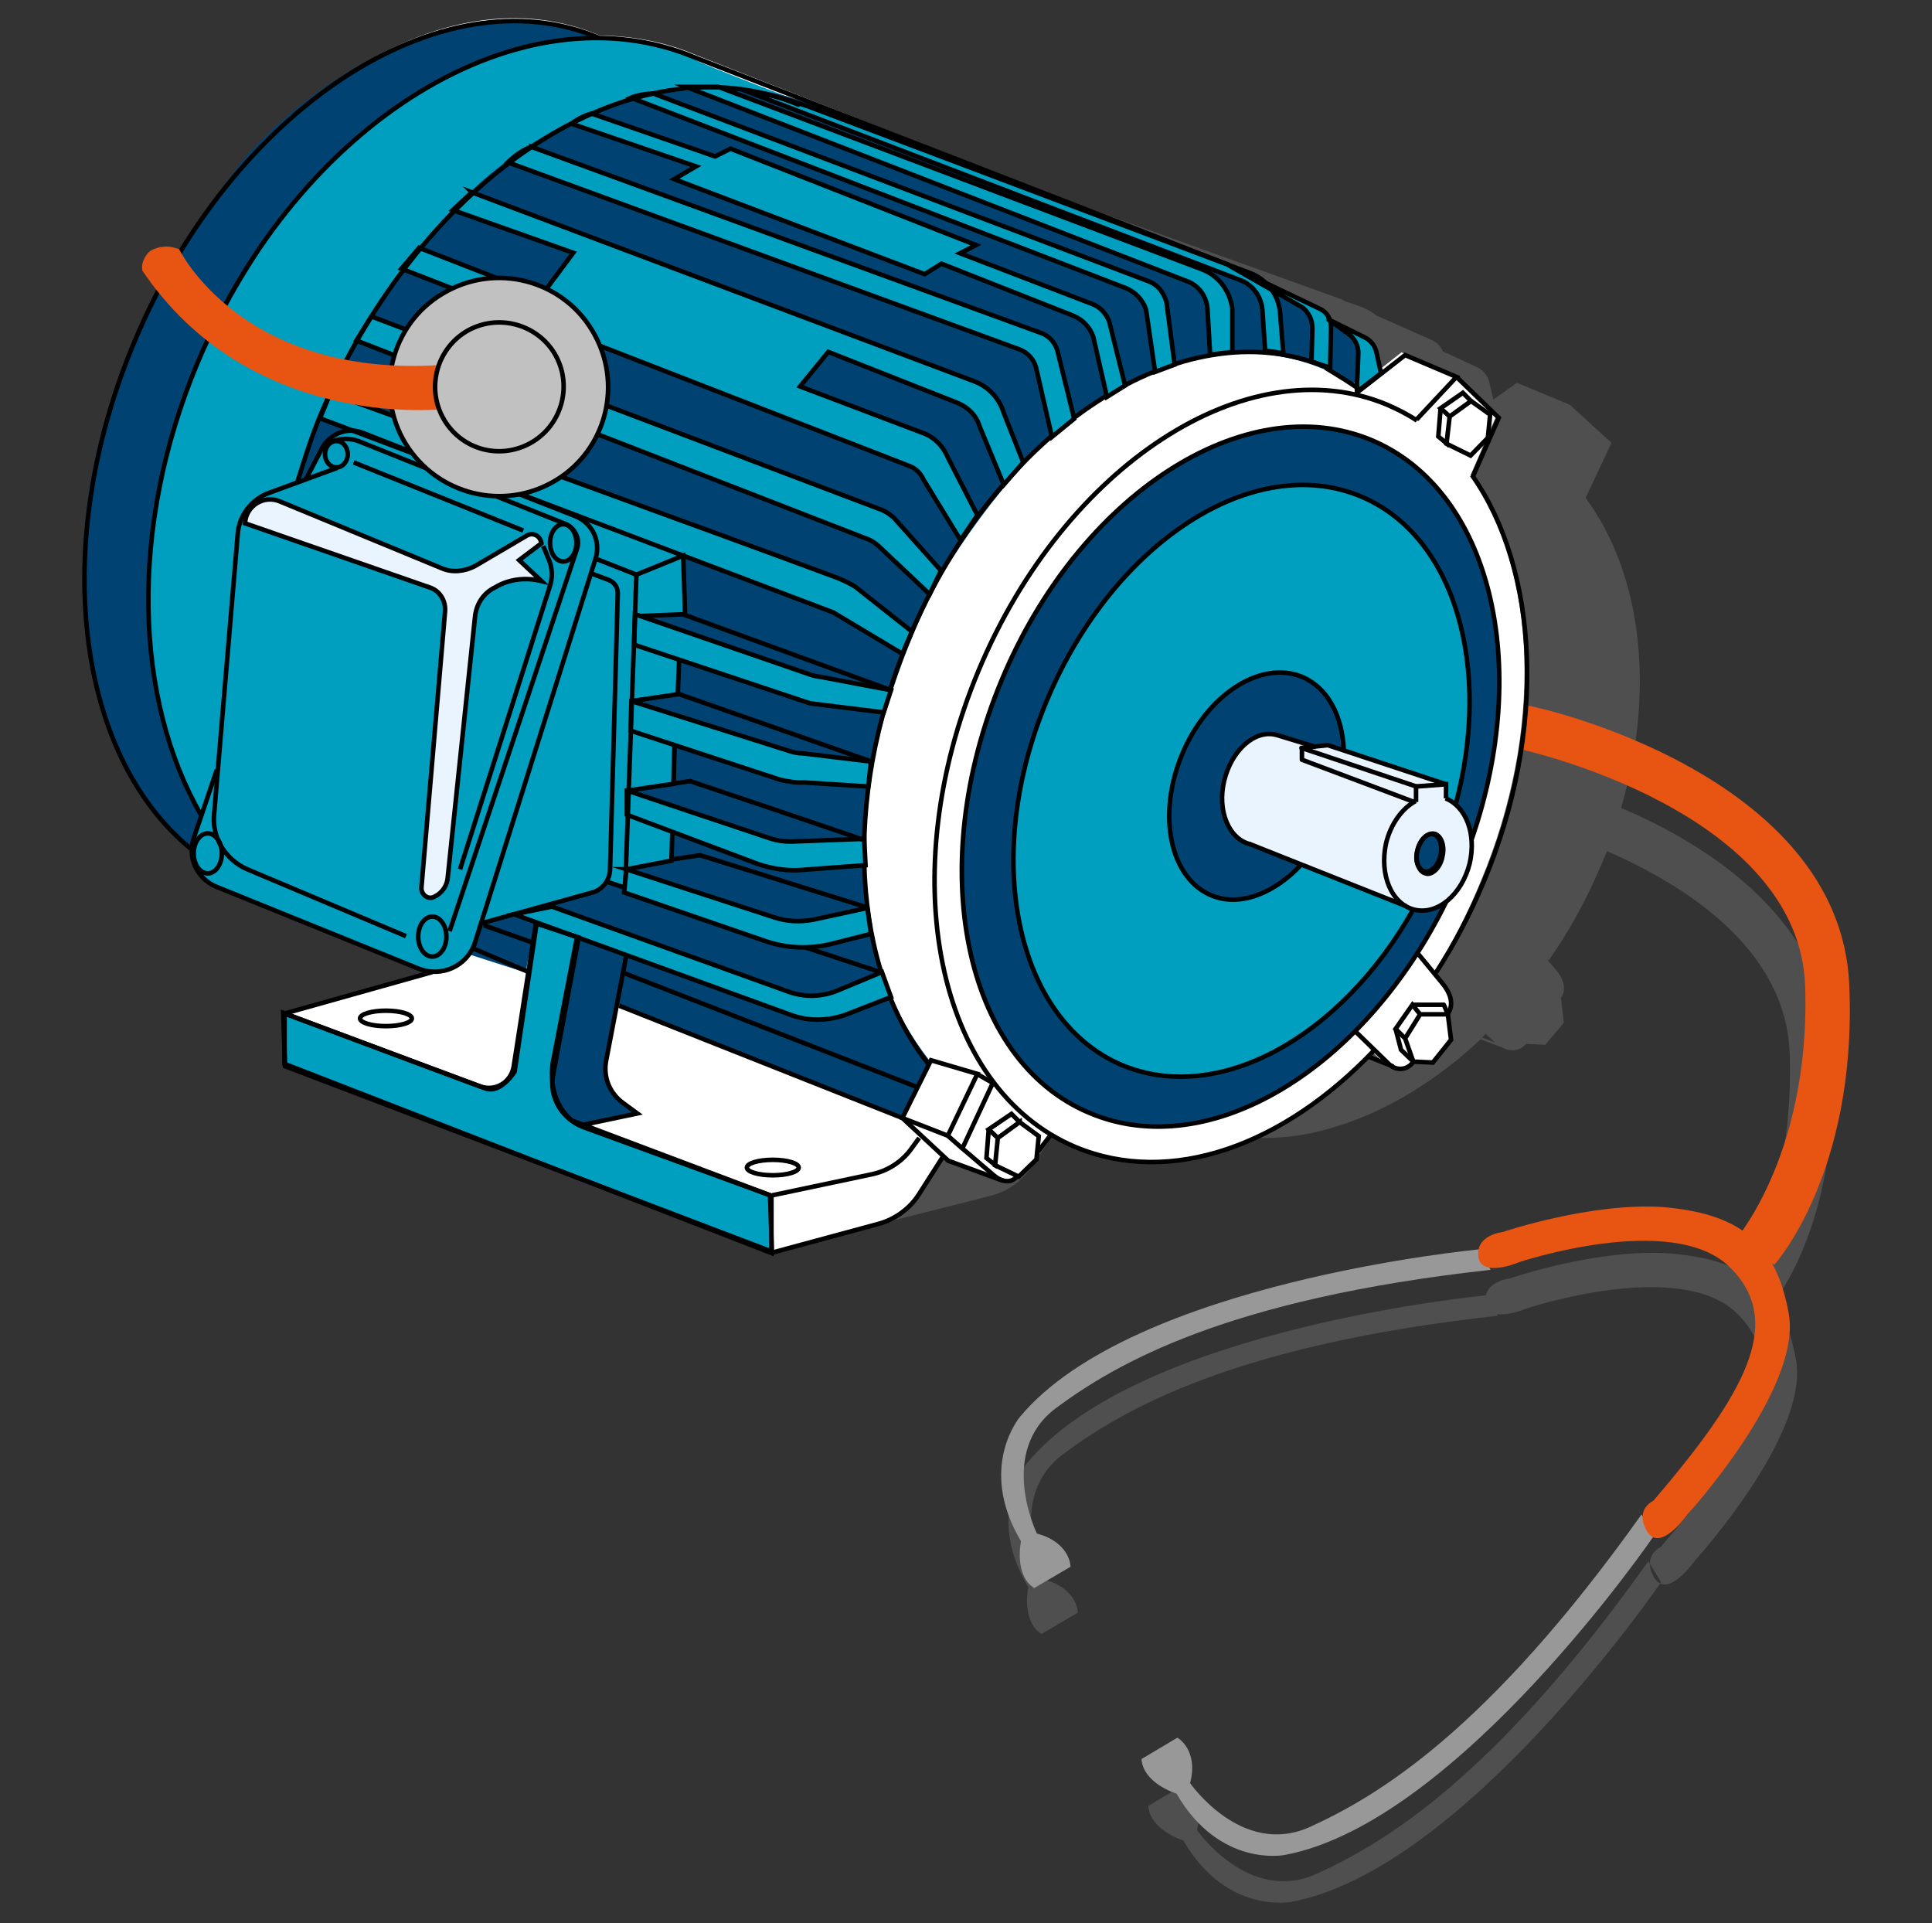 <?xml version="1.0" encoding="UTF-8"?>
<svg id="_圖層_1" data-name="圖層_1" xmlns="http://www.w3.org/2000/svg" xmlns:xlink="http://www.w3.org/1999/xlink" version="1.1" viewBox="0 0 425 423">
  <rect x="0" y="0" width="425" height="423" fill="#333333" stroke="none"/>
  <!-- Generator: Adobe Illustrator 29.0.1, SVG Export Plug-In . SVG Version: 2.1.0 Build 192)  -->
  <defs>
    <style>
      .st0, .st1, .st2, .st3, .st4 {
        fill: none;
      }

      .st5, .st6 {
        fill: #eaf4ff;
      }

      .st7 {
        isolation: isolate;
        opacity: .2;
      }

      .st7, .st8 {
        fill: #c1c1c1;
      }

      .st9, .st10 {
        fill: #009ebf;
      }

      .st1 {
        stroke-miterlimit: 10;
        stroke-width: 1px;
      }

      .st1, .st2, .st11, .st12, .st10, .st3, .st4, .st6, .st8 {
        stroke: #000;
      }

      .st2 {
        stroke-linecap: round;
      }

      .st2, .st4 {
        stroke-linejoin: round;
      }

      .st11, .st13 {
        fill: #004372;
      }

      .st11, .st12, .st10, .st3, .st6, .st8 {
        stroke-miterlimit: 10;
      }

      .st12, .st14 {
        fill: #fff;
      }

      .st15 {
        fill: #989898;
      }

      .st16 {
        clip-path: url(#clippath);
      }

      .st17 {
        fill: #e85513;
      }
    </style>
    <clipPath id="clippath">
      <path class="st0" d="M40.2,54.5s-12.4-2.8-8,8.7l33.5,50.8,57.1,12.7,29-41.7-11.5-32.2-56.7-22.4-43.4,24.1h0Z"/>
    </clipPath>
  </defs>
  <path class="st7" d="M403.2,231.5c-1.3-28.8-26.8-45.4-46.6-53.8,7.5-25.6,4.7-51.3-7.8-68.2l5.7-12.1-9.1-8.3h.1c0,0-11.8-4.9-11.8-4.9l-5.2,3.7-.9-3.9c-.4-1.5-1.4-2.7-2.8-3.3l-7.4-3.4c-.4-1-1.1-1.8-2.2-2.4l-12.4-5.5c-.9-.7-2-1.4-3.1-1.8l-3.9-1.4-.8-.4h0c0,0-117.5-42.3-117.5-42.3-6.8-2.7-14-4-21.3-4.1-16.9-6.5-36.9-3.7-56.3,8.2-19.4,11.8-35.8,31.1-46.2,54.1-18.4,40.9-13.2,84.8,12.5,104.4l.2-.2c0,3.3,2,6.5,5.5,7.8l44.7,16.9c.6.2,1.1.4,1.8.5l-31.2,8.1h-.4c0-.1,0,10.9,0,10.9l107.3,38.8.5.2v-.2l23-5.8c3.8-.9,7.1-3.2,9.2-6.3l5.1-7.5.9.7,11.1,3.7c.7.4,1.5.6,2.1.6h.3c.8-.1,1.5-.5,2-1h.3c0,.1,4.1-3.7,4.1-3.7l.2-1.7h.1c0,.1,2.8-3.1,2.8-3.1,1.7.9,3.3,1.8,5.2,2.4,5.3,2,11,3.1,16.9,3.1s11-.9,16.6-2.7c10.8-3.4,21.6-10,31.2-19l4.8,1.8c.6.4,1.4.6,2.1.6h.4c1.1-.1,2-.6,2.7-1.4l4.2.2,4.1-4.8-.6-5.5c1.2-1.8.7-4.1-1.3-6.4l-1.8-2.1.4.2c4.1-5.8,7.6-12.1,10.5-18.6.8-1.8,1.6-3.6,2.3-5.4,17.6,7.7,39.5,21.7,40.2,44.7,1.2,38.8-16.3,54.1-14.3,52.1l8.1,5.9c-.2,0,17.5-16.8,15.7-58.4h0ZM326,228.2l.8-.8,2.1,1.9-2.9-1.1ZM365.4,348s-43.2,63.2-81.3,70.3c0,0-14.3,2.9-23.8-13.5,0,0-7.3-2.2-7.7-7.6l7.9-4.7s4.7,2.6,2.8,10c0,0,11.3,16.3,26.2,9.7,14.8-6.7,39.1-21,73.1-68.8l2.8,4.6h0ZM327,284.9s-76.2,7.1-101,36.8c0,0-9.5,11.1.2,27.4,0,0-1.6,7.4,2.9,10.3l8-4.7s0-5.3-7.4-7.3c0,0-8.8-17.9,4.2-27.6,13.1-9.7,37.4-24,95.6-30.4l-2.5-4.5h0ZM332.1,281.2s-5.9.6-5.3,5.4,9,1.2,9,1.2c0,0,33.6-11.2,46.2,1s3.2,28.2-16.7,51.5c0,0-4.2,1.8-1.4,6.7,2.9,4.9,8.9-3.7,8.9-3.7,0,0,25.2-27.6,22.3-44.1s-11.6-22.1-27.6-23.5c-16-1.2-35.4,5.5-35.4,5.5Z"/>
  <path class="st14" d="M325.8,193.7c13.6-32.5,12.6-67.5-2.3-89.2l5.6-12.9-9.1-8.8h.1c0,0-11.8-5.3-11.8-5.3l-5.1,4-.9-4.1c-.4-1.6-1.4-2.9-2.8-3.6l-7.4-3.6c-.4-1.1-1.1-2-2.2-2.6l-12.4-5.9c-.9-.8-1.9-1.5-3.1-1.9l-3.8-1.5-.8-.4h0c0,0-116.7-45.8-116.7-45.8-6.8-2.9-13.9-4.2-21.2-4.3h0c-16.8-7.2-36.7-4.1-56,8.7-19.3,12.8-35.6,33.4-45.9,58.1-18.3,44.1-13.1,91.2,12.4,112.1l.2-.2c0,3.6,2,7,5.5,8.4l44.5,18.1c.6.2,1.1.4,1.8.6l-31,8.8h-.4c0-.1,0,11.6,0,11.6l106.8,41.6.5.2v-.2l23-6.3c3.8-1,7-3.4,9.1-6.7l5.1-8,.9.8,11,4c.7.5,1.5.6,2.1.6h.3c.7-.1,1.5-.5,2-1.1h.3c0,.1,4.1-4,4.1-4l.2-1.8h.1c0,.1,2.8-3.3,2.8-3.3,1.7,1,3.3,1.8,5.1,2.6,5.3,2.2,10.9,3.3,16.8,3.3s11-.9,16.5-2.9c10.8-3.6,21.4-10.6,31-20.4l4.8,1.9c.6.5,1.4.6,2.1.6h.4c1-.1,2-.6,2.7-1.5l4.2.2,4.1-5.2-.6-6c1.2-2,.7-4.3-1.3-6.8l-1.8-2.2.4.2c3.7-6,7.2-12.8,10.1-19.9h0ZM300.8,231.9l.8-.8,2.1,2-2.9-1.2Z"/>
  <path class="st17" d="M390.3,278.2s18.3-20.1,16.5-61.6c-2-46.1-67.8-61-70.7-61.4l-1.2,9.7s61,13.4,62.2,52.1c1.2,38.7-17,57.3-14.9,55.3l8.1,5.9h0Z"/>
  <path class="st13" d="M34,178.6l-3.6-4.7S-8.8,115.4,53.4,35.3c0,0,28.9-35.6,68.9-30.1,0,0,8,1.8,12.9,4.3,4.8,2.6,73.3,26.5,73.3,26.5l-86.7,147.1-6.2,30.8-58.2-18.7c-9.1-2.8-17.4-8.6-23.4-16.6ZM137.8,212.3l-2,8.6,62.8,25.3,3.5-8.2-64.3-25.7Z"/>
  <path class="st13" d="M127.1,205.4l-4.7,26.6s-3.9,10.9,5.2,15.6l12.9-2.7s-8.4-3.5-7.4-11.1,4.5-24.2,4.5-24.2c0,0-10.5-4.2-10.5-4.2Z"/>
  <path class="st10" d="M118.1,202.7l-4.9,33s-3,4.9-6.4,3.7-44.5-16.6-44.5-16.6l.4,11.7,107.1,40.8-.4-12.4-43.5-16.4s-5.5-3.7-4.3-12.7l5.5-28.5-9-2.6h0Z"/>
  <path class="st9" d="M223.4,40.4s-65.3-24.6-70.2-27.1-12.9-4.3-12.9-4.3c-40-5.5-72.1,30.8-72.1,30.8C6,119.7,43.6,178.3,43.6,178.3l.5.3-1.3,5.9s-1.8,7.6,5.5,11.1,46.4,18.4,46.4,18.4c0,0,5.5.4,7.8-3.3,1-1.7,2.1-5,2.9-8.1l49-5.9S223.4,40.4,223.4,40.4Z"/>
  <path class="st13" d="M65.2,105.6S92.3,12.6,165.9,20.1c0,0,1.8-1.6,20.6,5.8l85.3,34.5,17.9,8,10.1,7.1-.3,8.7h-2.5s-44.3-31.1-89.6,41.9c0,0-37,63.4-3,107.1l-2.5,5.8-64.6-24.6.9-4.6-20.6-6.5-.9,4.3-10.5-4.6,23-6.2s3-.6,4.3-2.8l3.7,1.6.3-4.3,10.5-2.1v-11.4l-9.6-4,9.2-1.2.3-10.5-8.9-7.7,9.9-1.8.3-11.4-8.9-5.5,10.5-.3-.6-13.6-72.6-26.6c-2.1-.8-4.5.1-5.6,2.1l-4.5,8.2h-2.3q0,.1,0,.1Z"/>
  <path class="st11" d="M318.2,198.2c-18.1,37-52.2,57.7-78.5,46.6-27.8-11.6-36.4-54.2-19.4-95.1s53.6-64.5,81.4-52.9c26.2,11,35.4,49.4,22,87.9"/>
  <path class="st10" d="M310.9,200c-15.8,28.1-42.8,43.1-64,34.3-23.6-9.9-31.1-45.9-16.5-80.5s45.4-54.5,69-44.6c20.7,8.7,28.9,37.6,20.8,67.8"/>
  <path class="st11" d="M286.4,190c-6,6.5-13.7,9.6-20,6.9-9-3.8-11.9-17.6-6.4-30.9,5.5-13.3,17.4-20.9,26.5-17.1,5.6,2.4,8.8,8.6,9.1,16.1"/>
  <path class="st3" d="M323.8,104.5c14.6,20.7,16.7,55.8,2.6,89.4-3,7.2-6.5,13.8-10.5,20M302.4,230.9c-20,21.1-44.9,30.1-65.8,21.4-30.7-12.9-40.2-59.8-21.3-104.9s59.1-71.2,89.8-58.4c2.3,1,4.5,2.1,6.6,3.5"/>
  <path class="st3" d="M204.3,234.1c-16.7-20.8-19.4-57.9-4.3-93.8,19.3-46,60.3-72.6,91.6-59.6M42,186.7c-25.2-20.6-31.2-66.9-12.4-111.6C51,24,97-6.3,131.7,8.3"/>
  <path class="st3" d="M44.3,179.4c-14.7-25.4-16.1-63.2-.8-99.7C65.7,26.7,114.8-3.4,153,12.7l117.4,45.6"/>
  <path class="st3" d="M74.2,102.9l-15,5.5c-3.9,1.4-6.6,5-6.9,9l-5.2,61.7c-.5,5.2,2.5,10,7.3,12.1l34.9,14.7"/>
  <path class="st10" d="M165.6,20.6l107.2,41c2.8,1,4.7,3.7,4.9,6.6l.6,8.9,4,.6-.7-8.9c-.3-3.9-2.9-7.3-6.5-8.7l-96.8-36.5c-.1,0-9.7-3.6-12.7-3h0Z"/>
  <path class="st10" d="M271.1,77.4v-9.4c-.5-4-3-7.4-6.8-8.8l-106.3-40.1h-7.1l110.1,42.7c2.6.9,4.3,3.2,4.6,5.9l.6,10.3s4.9-.6,4.9-.6ZM270.2,58.3l20.3,9.7c1.4.7,2.3,2.2,2.3,3.9l-.2,9-4.1-1.4.2-7.3c0-1.8-.8-3.5-2.2-4.6l-16.3-9.3h0Z"/>
  <path class="st10" d="M292.3,70.3l7.9,3.9c1.3.6,2.3,1.9,2.6,3.3l1,4.6-5.3,4.1v-2.3c.1,0,.3-6.2.3-6.2,0-1.5-.6-2.9-1.7-3.9l-4.8-3.5h0Z"/>
  <path class="st3" d="M298.7,86.2l10.4-8.1,11.3,4.8-8.8,9.4M320.4,82.9l9.3,9-5.7,12.9"/>
  <path class="st3" d="M323.6,88.2l-4.7,3.4-.7,6,5.3,2.6,3.8-3.9.5-5.1-4.2-3Z"/>
  <path class="st3" d="M323.6,88.2l-1.8-1.8-4.9,3.4,2,1.8M318.9,98.1l-2.5-2.1.5-6.2M224.3,246.8l-4.8,3.5-.6,6,5.2,2.5,3.9-3.8.5-5.1-4.2-3.1ZM224.3,246.8l-1.8-1.8-5,3.4,2,1.9"/>
  <path class="st3" d="M219.5,256.7l-2.5-2,.5-6.3"/>
  <path class="st10" d="M143.8,20.6l108.7,41.2c2.2.8,3.4,2.4,4.1,4.6l1.8,13.8-4.3,1.6-2-13.7c-.7-2.2-2.5-4-4.6-4.8l-108.7-41.8s2-.9,5-.9Z"/>
  <path class="st10" d="M130.2,25l27.1,9.4,3.4-1.7,54,21.2-3.5,1.8,28.9,11.1c1.8.6,3.2,2.1,3.9,3.9l3.5,14.1-4,2.5-3-13.2c-.7-2.1-2.4-3.9-4.5-4.7l-28.9-11.4-3.7,2.3-55.1-20.9,4.8-2.8-27.4-9.4c0,0,2.3-1.8,4.5-2.2h0Z"/>
  <path class="st10" d="M116.9,32.3l112,40.9c1.8.6,3.1,2,3.7,3.9l3.7,15-4.9,4-3.5-15.3c-.5-1.8-1.8-3.2-3.5-3.9l-112.7-41.2s2.6-2.6,5.2-3.4Z"/>
  <path class="st10" d="M103.8,42.3l110.6,41.6c3.1,1.2,5.4,3.7,6.4,6.9l4.3,10.9-4.3,4.9-5.3-12.8c-.7-2.4-2.5-4.2-4.9-5.2l-28.4-11.2-6.2,7.6,27.2,10.3c2.4.9,4.3,2.9,5.3,5.3l6.5,12.7-3.7,5.5-8.2-13.4c-.6-1.4-1.8-2.5-3.3-3l-111.5-43.3,3.9-4.6,26.9,10.5,7-9.4-26.5-9.4s4.2-3.9,4.2-3.9ZM81.7,69.6l112.4,42.6c1.1.5,2.1,1.2,2.9,2.1l10,11.2-2.5,5.2-10.7-10.1c-1-1-2.1-1.8-3.4-2.2l-112-43.5,3.3-5.3h0ZM72.7,86.4c.6.2,95.8,34.8,111.5,40.7,1.4.6,2.8,1.2,4,2l12.4,9.8-2.1,4.9-15.2-9.1-112.9-42.7s2.3-5.6,2.3-5.6ZM139.7,135.1l38.3,13.2c.8.3,1.8.5,2.6.6l15.4,2.9-1.6,4.9-16.2-2-38.7-12.9.2-6.7ZM138.9,154.2l34.8,11c.9.3,1.9.5,2.9.5l15,1.8-.6,5.5-14.1-.9c-1.8.1-3.5-.2-5.3-.6l-32.9-10.8.2-6.5h0ZM138,173.9l31.4,10.5c1.5.5,3,.7,4.6.7l16.1-.6.3,5.8-14.9,1.1c-2.9.1-5.8-.4-8.6-1.3l-29-10.9v-5.3q.1,0,0,0ZM121.4,199.4l52,18.7c3.5,1.3,7.5,1.2,11-.3l9.6-4,2,5.5-9.5,3.7c-4.1,1.6-8.6,1.7-12.6.2l-60.8-22.1,8.3-1.7h0Z"/>
  <path class="st3" d="M117.9,203.1l-4.9,31.5c-.6,3.5-4.1,5.6-7.5,4.3l-42.9-16v11.1l107.1,41.6v-12.6l-41.4-15.1c-4.7-1.8-7.6-6.6-6.6-11.6l5.6-30.1-9.4-3.1h0Z"/>
  <path class="st6" d="M97.2,125l-35.6-14.7c-3.5-1.5-7.5.9-7.7,4.8l40.6,14.1c2.2.7,3.6,2.9,3.4,5.3l-5.2,60.8c0,1.6,1.6,2.7,2.9,1.9,1.7-.8,2.8-2.5,2.9-4.3l6-57.3c.3-2.8,1.9-5.2,4.4-6.4l.7-.4c2.9-1.5,6.3-1.8,9.5-1l-4.9-4.6,4.9-3.7c-.2-1.6-1.8-2.5-3.2-1.7l-11.4,6.7c-2.3,1.2-5,1.5-7.3.5h0Z"/>
  <path class="st3" d="M67.3,105.4l3.7-7.1c1.8-3,5.5-4.4,8.8-3.1l46.7,18.3c3.8,1.5,5.7,5.5,4.5,9.4l-26.5,84.4c-1.7,5.2-7.3,7.7-12.3,5.8l-44.7-18.1c-4.2-1.8-6.4-6.5-4.8-10.9l5-14.8"/>
  <path class="st3" d="M72.8,97.2c1.9-.8,4.1-.9,6-.2l45.5,18.2c2.2.9,3.4,3.4,2.6,5.6l-28,84"/>
  <ellipse class="st3" cx="74" cy="99.9" rx="2.5" ry="2.9"/>
  <ellipse class="st3" cx="123.9" cy="119.4" rx="2.9" ry="4.1"/>
  <ellipse class="st3" cx="95.1" cy="206" rx="3.1" ry="4.4"/>
  <ellipse class="st3" cx="45.7" cy="187.7" rx="3.1" ry="4.4"/>
  <path class="st3" d="M119.5,120.1l1.2,2.9c.8,1.8.9,3.9.3,5.8l-19.8,62.4M77.8,101.7l37.3,15M131.1,122.9l8.9,3.5-2.5,69.9M140,126.4l10.3-4.2.4,12.9-10.1.4M150.2,135.1l45.8,16.7"/>
  <path class="st3" d="M149.4,145l-.3,7.7-10.2,1.5M191.7,167.5l-42.8-15M148.4,163.6l-.2,8.8-10.2,1.5M189.8,184.7c-1.1-.5-38-12.9-38-12.9l-3.4.5M147.9,183.1l-.2,6.2-9.9,1.9M190.8,199.6l-36.8-11.5-6,.9M105.8,203.1l24.5-6.8c2.2-.6,3.8-2.6,3.9-5l1.7-60.8c0-1.3-.7-2.4-1.9-2.9l-4-1.5M137.8,210l-4.5,23.5c-.6,3.6.9,7.1,3.9,9.2l3,2.2-12.4,2.6M133.4,193.9l60.5,20M106.4,203.5l10.7,3.8M136.7,213.8l64.8,25.2M204.8,233.2l-6.3,12.7,10,3.9,6.5-13.6-10.2-3Z"/>
  <path class="st3" d="M223.9,258.6c-1.5,1.8-3.5,1.4-5.3-.1l-6.9-5.9,6.7-14.4-3.5-2M231.4,249.3l-3,3.9M208.5,249.8l3.3,2.9M104.3,208.7l12,5.1"/>
  <path class="st3" d="M136.2,221.2l62.3,24.7,10.1,9.4,12,4.4"/>
  <path class="st3" d="M202.2,250.3l-1.9,2.6c-2.1,2.8-5.2,4.7-8.6,5.4l-21.8,4.6"/>
  <path class="st12" d="M207.3,254.6l-5.1,8c-2,3.2-5.3,5.6-9,6.6l-23.3,6.3"/>
  <path class="st3" d="M62.7,222.9l32.4-9.1"/>
  <ellipse class="st3" cx="84.9" cy="224" rx="5.7" ry="1.7"/>
  <ellipse class="st3" cx="170" cy="256.8" rx="5.7" ry="1.7"/>
  <path class="st3" d="M318.4,223.1c1.6-2.2.6-4.7-1-6.7l-5.6-6.8M298.1,226.8l7.5,7.3c1.6,1.5,4.1,1.3,5.3-.6"/>
  <path class="st3" d="M312.4,223.1l-3.3,5.3,1.8,5.1,4.3.2,4-5-.7-5.6h-6.1ZM309.1,228.4l-2.1-2.1,3.7-5.3,1.7,2.1"/>
  <path class="st3" d="M310.9,233.5l-2.7-2.6-1.2-4.6M310.7,221h6.9c0-.1.9,2.1.9,2.1M306.5,234.6l-5.7-2.3"/>
  <path class="st5" d="M318.2,175.5l.2-3.1h-.2l-26-8.6h-.1l-2.7.3-9.1-2.8h0c-2.2-.3-4.6.6-6.6,2.4-2.1,1.9-3.8,4.8-4.5,8.1-1.6,6.6,1.1,13.1,5.9,14.3l33.7,13.4c.7.5,1.6.8,2.4,1,.6.1,1.1.2,1.7.2,4.6,0,9.2-4.4,10.7-10.6,1.5-6.6-.8-12.8-5.4-14.6h0Z"/>
  <path class="st11" d="M315.6,183.4c-1.5-.4-3.2,1.3-3.8,3.7-.3,1.1-.3,2.3.1,3.2.4,1,.9,1.6,1.7,1.8.1,0,.3.1.4.1,1.4,0,2.9-1.6,3.3-3.8.6-2.4-.3-4.6-1.7-5Z"/>
  <path class="st3" d="M275.1,185.7c-4.8-1.1-7.4-7.4-5.8-14s6.6-11.2,11.3-10.1M318,175.6c4.5,1.8,6.8,7.8,5.3,14.3-1.7,6.8-7,11.4-12.1,10.2s-7.8-7.7-6.3-14.6c1-4.2,3.5-7.7,6.5-9.3"/>
  <path class="st3" d="M311.5,176.4v-3.4c.1,0,6.6-.5,6.6-.5v3.1"/>
  <path class="st4" d="M318.1,172.5l-26-8.6-5.8.6,25.3,8.5M309.3,199.3l-34.5-13.7"/>
  <path class="st4" d="M311.1,176.4l-24.7-9.3v-2.6"/>
  <path class="st3" d="M280.3,161.5l9.2,2.8"/>
  <ellipse class="st1" cx="314.5" cy="187.7" rx="4.2" ry="2.6" transform="translate(60.7 451.8) rotate(-77)"/>
  <path class="st10" d="M137.8,191.2l32.6,10.6c2.7.9,5.6,1,8.4.5l12-2.6.8,5.7-8.7,2.2c-4.8,1.2-9.8,1-14.5-.6l-31.1-10.7.5-5.1h0Z"/>
  <path class="st2" d="M65.4,106.1c1.4-4.5,3.2-10.3,5.1-14.8C92.6,38.5,139.6,8,175.6,23"/>
  <path class="st3" d="M291.6,80.9s6.7,4,7.7,5"/>
  <path class="st8" d="M88.6,96.5c-6.3-11.7-1.9-26.3,9.8-32.5,11.7-6.3,26.3-1.9,32.5,9.8,6.3,11.7,1.9,26.3-9.8,32.5-11.6,6.2-26.1,1.9-32.5-9.8Z"/>
  <g class="st16">
    <path class="st17" d="M31.1,59.2s.4-7.1,8.3-4.4c0,0,13.6,28.2,57.2,25.5,0,0-1.7,4.4-.2,9.8,0-.2-41.7,4.5-65.3-30.9Z"/>
  </g>
  <path class="st8" d="M97.4,91.8c-3.7-6.9-1.1-15.5,5.7-19.2,6.9-3.7,15.5-1.1,19.2,5.7,3.7,6.9,1.1,15.5-5.7,19.2-7,3.8-15.5,1.2-19.2-5.7Z"/>
  <path class="st15" d="M363.9,337.7s-43.2,63.2-81.3,70.3c0,0-14.3,2.9-23.8-13.5,0,0-7.3-2.2-7.7-7.6l7.9-4.7s4.7,2.6,2.8,10c0,0,11.3,16.3,26.2,9.7,14.8-6.7,39.1-21,73.1-68.8l2.8,4.6h0ZM325.4,274.8s-76.2,7.1-101,36.8c0,0-9.5,11.1.2,27.4,0,0-1.6,7.4,2.9,10.3l8-4.7s0-5.3-7.4-7.3c0,0-8.8-17.9,4.2-27.6,13.1-9.7,37.4-24,95.6-30.4l-2.5-4.5h0Z"/>
  <path class="st17" d="M330.5,271s-5.9.6-5.3,5.4,9,1.2,9,1.2c0,0,33.6-11.2,46.2,1s3.2,28.2-16.7,51.5c0,0-4.2,1.8-1.4,6.7,2.9,4.9,8.9-3.7,8.9-3.7,0,0,25.2-27.6,22.3-44.1-2.9-16.4-11.6-22.1-27.6-23.5-15.9-1.1-35.4,5.5-35.4,5.5Z"/>
</svg>